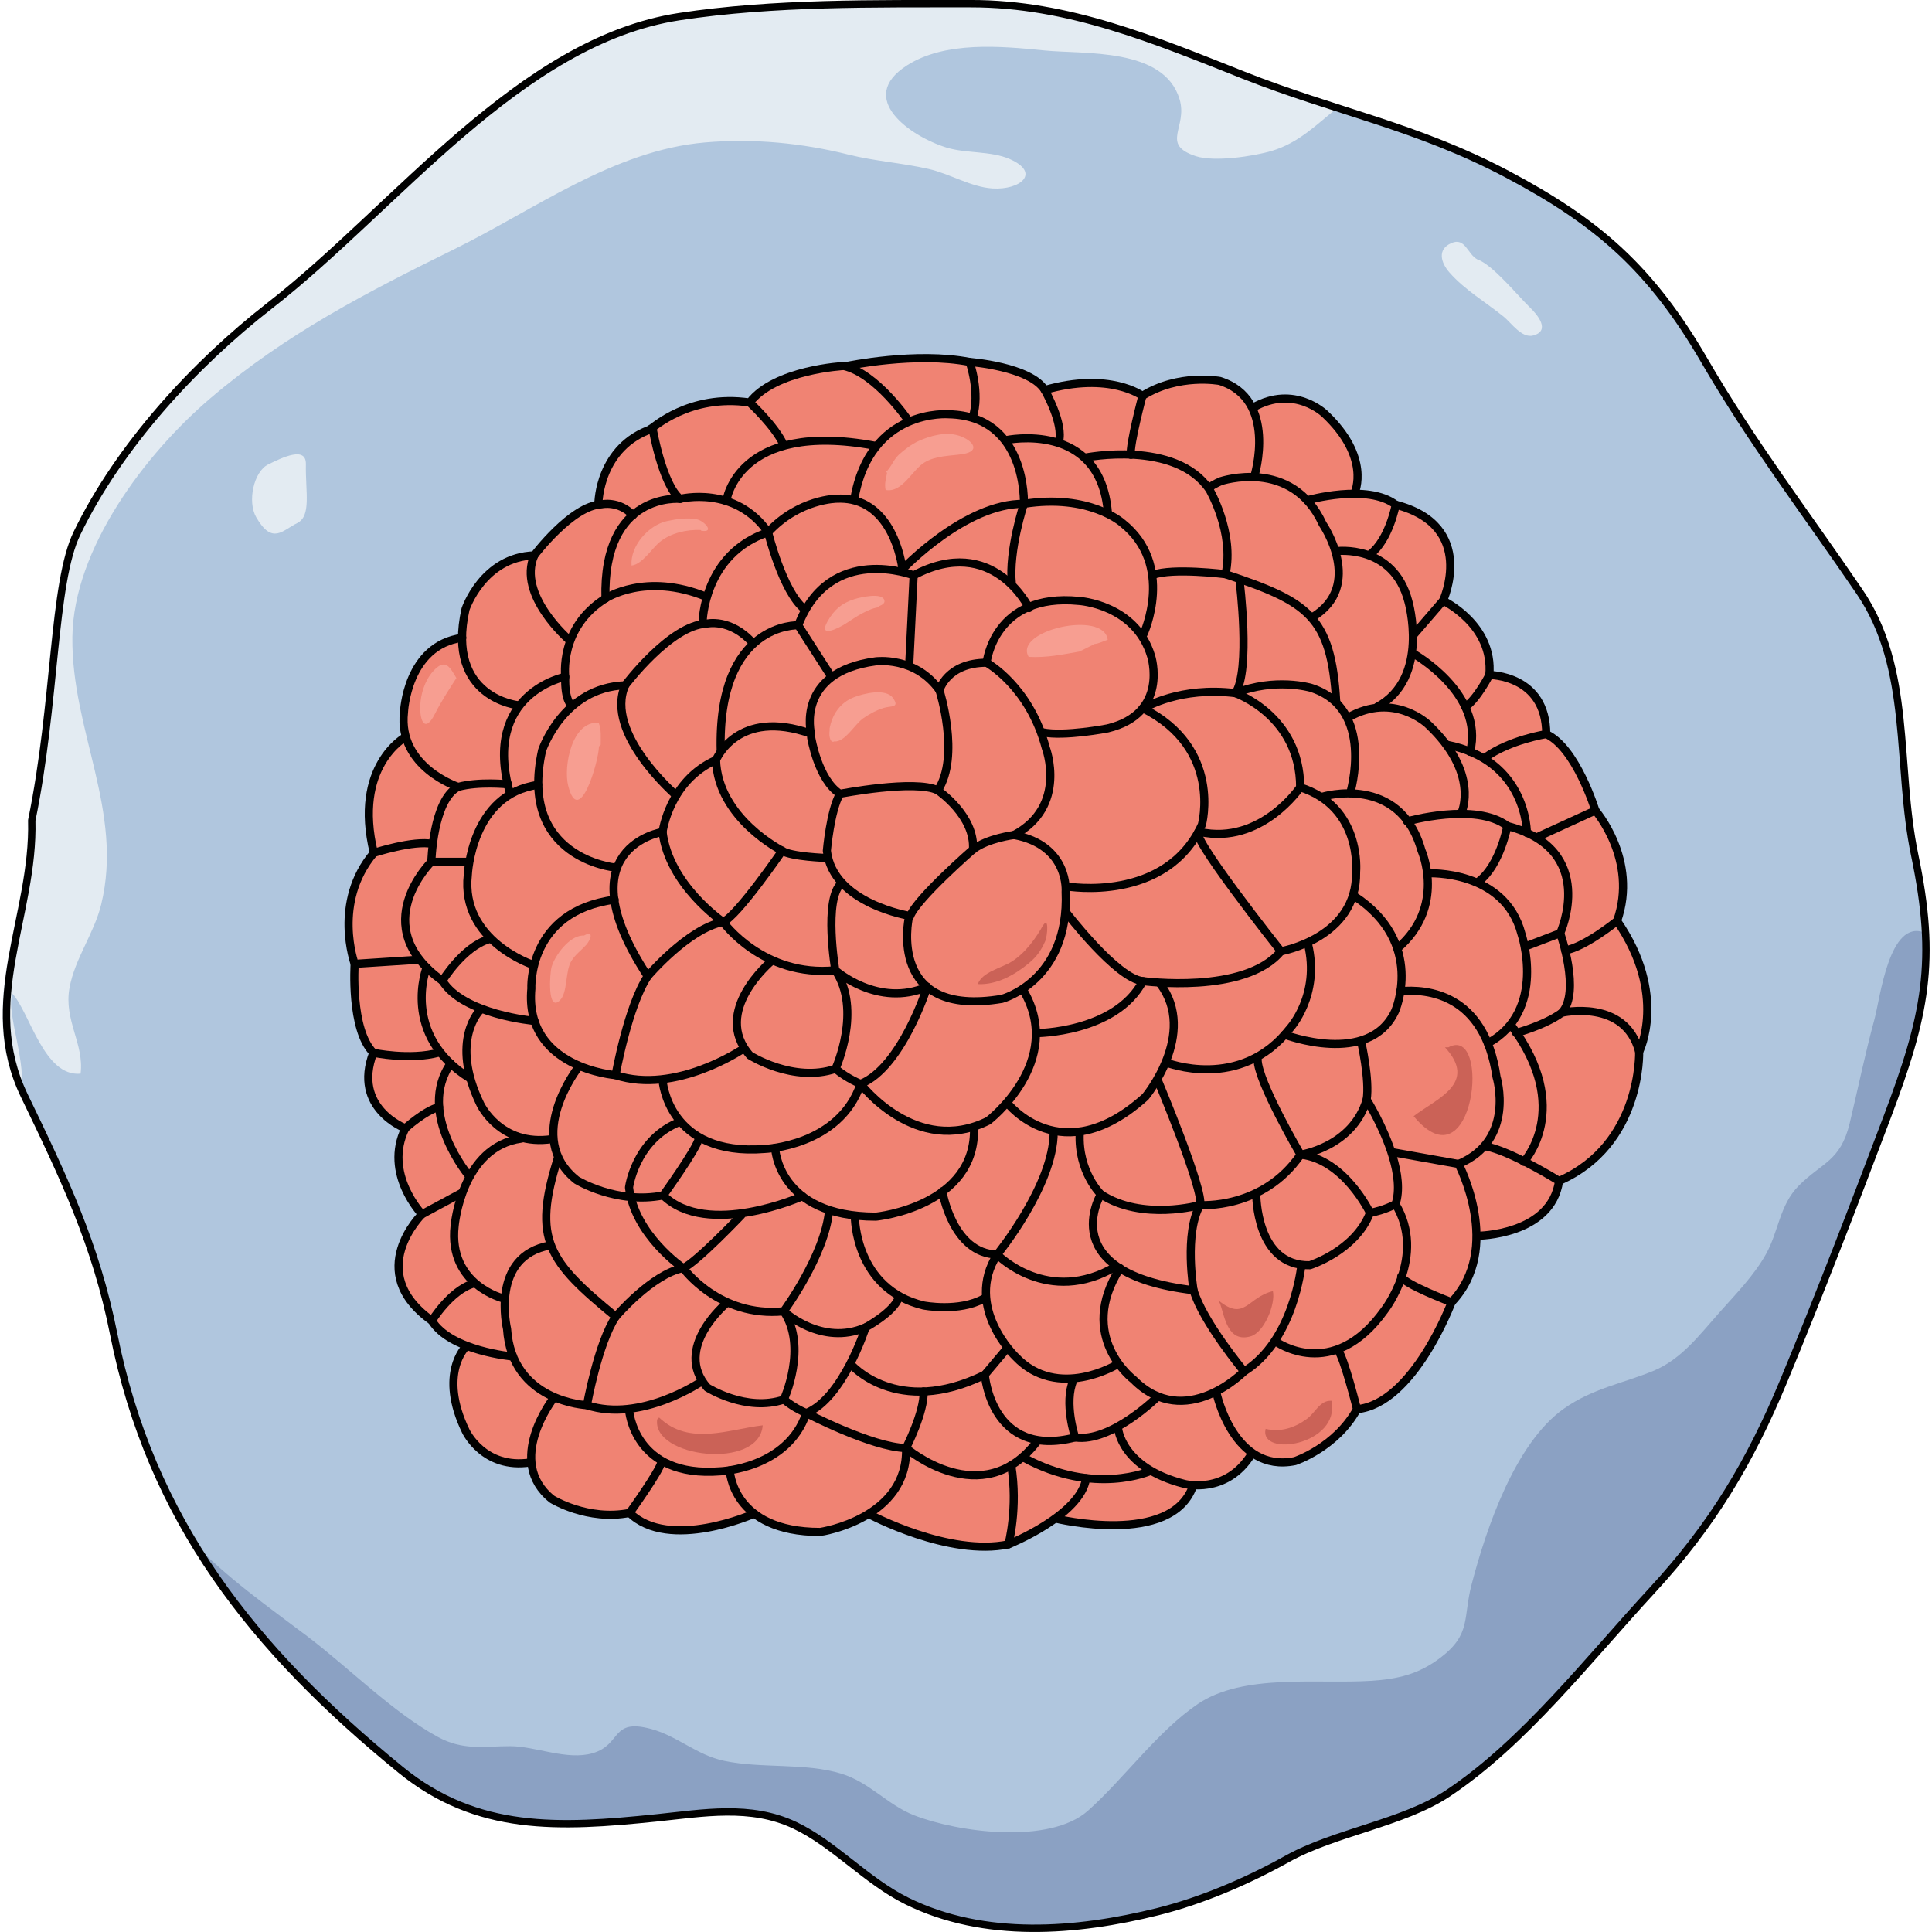 <?xml version="1.0" encoding="utf-8"?>
<!-- Created by: Science Figures, www.sciencefigures.org, Generator: Science Figures Editor -->
<!DOCTYPE svg PUBLIC "-//W3C//DTD SVG 1.1//EN" "http://www.w3.org/Graphics/SVG/1.1/DTD/svg11.dtd">
<svg version="1.1" id="Layer_1" xmlns="http://www.w3.org/2000/svg" xmlns:xlink="http://www.w3.org/1999/xlink" 
	 width="800px" height="800px" viewBox="0 0 236.917 237.496" enable-background="new 0 0 236.917 237.496"
	 xml:space="preserve">
<g>
	<path fill="#B0C6DE" d="M3.595,100.849c0.313,11.709-6.489,22.317-0.896,33.883c4.826,9.982,8.799,18.33,10.953,29.207
		c4.547,22.949,17.129,38.811,35.299,53.623c9.404,7.666,19.484,7.131,31.375,5.912c5.838-0.6,11.609-1.668,17.051,0.898
		c4.855,2.291,8.776,6.836,13.805,9.32c9.531,4.707,20.837,3.789,30.856,1.297c5.406-1.346,11.061-3.787,15.881-6.477
		c5.882-3.281,14.278-4.404,19.77-8.066c9.34-6.229,17.163-16.344,25.122-24.973c7.329-7.947,11.988-15.721,16.099-25.605
		c4.33-10.414,8.646-21.656,12.729-32.447c4.769-12.604,6.141-19.291,3.429-32.272c-2.332-11.157-0.299-22.896-6.799-32.43
		c-6.67-9.781-13.213-18.316-19.044-28.364c-6.595-11.362-13.152-17.056-24.236-22.93c-11.114-5.89-21.171-7.729-32.393-12.169
		c-10.91-4.316-21.551-8.818-33.545-8.805c-11.898,0.014-24.236-0.18-35.855,1.594c-19.637,2.997-34.786,23.417-50.34,35.52
		c-9.328,7.258-18.549,17.32-23.703,27.985C6.173,71.716,6.58,86.295,3.595,100.849z"/>
	<path fill="#F08373" d="M198.843,113.164c2.417-7.155-2.238-13.085-2.734-13.688c-0.242-0.769-2.492-7.658-6.017-9.43
		c-0.033-2.199-0.695-3.966-1.979-5.246c-1.75-1.745-4.118-2.058-4.987-2.123c0.289-5.372-4.43-8.328-5.618-8.983
		c0.392-0.984,1.543-4.401,0.08-7.484c-1.021-2.15-3.095-3.647-6.16-4.455c-1.284-0.962-3.04-1.316-4.779-1.373
		c0.356-1.069,1.174-5.005-3.871-9.747c-0.039-0.036-3.907-3.695-9.018-0.892c-0.757-1.393-2.014-2.584-4.048-3.225
		c-0.209-0.04-5.107-0.922-9.546,1.771c-0.844-0.545-4.774-2.687-11.89-0.706c-2.024-2.805-8.934-3.372-9.336-3.402
		c-6.573-1.284-15.102,0.48-15.188,0.498c-0.036,0.008-0.067,0.024-0.099,0.043c-0.044-0.012-0.089-0.03-0.134-0.041
		c-0.03-0.007-0.059-0.012-0.088-0.008c-0.349,0.019-8.479,0.479-11.694,4.476c-3.032-0.418-7.497-0.195-11.915,3.101
		c-0.091,0.066-0.156,0.117-0.195,0.143c-0.066,0.024-0.115,0.072-0.152,0.131c-6.117,2.281-6.496,8.712-6.516,9.246
		c-3.377,0.71-7.099,5.369-7.734,6.193c-6.346,0.31-8.566,6.756-8.596,6.852c-0.267,1.187-0.396,2.29-0.42,3.325
		c-6.738,1.129-7.154,9.333-7.156,9.396c-0.117,1.066-0.037,2.029,0.184,2.895c-0.975,0.633-6.23,4.569-3.912,14.338
		c-4.813,5.818-2.585,13.019-2.336,13.761c-0.049,0.805-0.408,8.043,2.25,10.957c-0.752,2.066-0.765,3.953-0.023,5.607
		c1.014,2.26,3.107,3.406,3.898,3.771c-2.185,4.912,1.166,9.355,2.041,10.391c-0.717,0.779-3.013,3.561-2.748,6.963
		c0.186,2.373,1.588,4.512,4.164,6.361c0.855,1.357,2.369,2.316,3.973,2.988c-0.715,0.871-2.885,4.256,0.135,10.486
		c0.02,0.047,1.988,4.146,6.842,4.146c0.4,0,0.822-0.033,1.262-0.094c0.21,1.572,0.957,3.135,2.629,4.459
		c0.153,0.096,3.238,1.965,7.289,1.965c0.742,0,1.519-0.066,2.314-0.215c1.711,1.596,4.016,2.135,6.332,2.135
		c4.104,0,8.221-1.664,9.063-2.025c1.689,1.25,4.239,2.209,8.094,2.209c0.034,0,3.109-0.451,5.981-2.174
		c0.763,0.402,7.763,3.992,14.247,3.992c1.024,0,2.037-0.09,3.01-0.297c0.008-0.002,0.012-0.008,0.019-0.01
		c0.01-0.002,0.022-0.002,0.034-0.006c0.211-0.084,3.115-1.268,5.706-3.133c0.597,0.143,3.652,0.822,7.055,0.822
		c4.046,0,8.577-0.967,10.062-4.941c0.09,0.002,0.182,0.006,0.278,0.006c1.838,0,4.786-0.59,6.856-3.867
		c1.008,0.643,2.206,1.055,3.622,1.055c0.512,0,1.053-0.055,1.622-0.17c0.208-0.068,5.083-1.723,7.726-6.387
		c6.835-0.83,11.336-12.307,11.705-13.279c2.274-2.406,3.034-5.297,3.073-8.023c1.109-0.039,9.104-0.555,10.147-6.834
		c9.716-4.365,9.887-15.049,9.88-16.035C201.87,128.586,204.684,121.73,198.843,113.164z"/>
	<path fill="#F79E91" d="M132.416,80.089c-2.097,0.367-4.018,0.782-6.254,0.658c-1.92-3.242,9.259-5.805,9.715-2.103
		c-0.501,0.153-1.104,0.479-1.597,0.512"/>
	<path fill="#8BA1C3" d="M236.33,114.666c-4.389-1.813-5.504,8.092-6.188,10.605c-1.171,4.297-2.028,8.539-3.047,12.781
		c-1.142,4.75-3.413,4.813-6.287,7.725c-2.342,2.371-2.45,5.582-3.999,8.369c-1.463,2.635-3.73,4.938-5.725,7.184
		c-2.431,2.734-4.686,5.777-8.139,7.195c-3.758,1.543-7.456,2.139-11.001,4.645c-5.964,4.217-9.505,14.611-11.332,21.598
		c-1.072,4.098-0.026,6.107-3.81,8.994c-2.673,2.039-5.229,2.645-8.561,2.857c-6.564,0.418-15.693-0.938-21.279,2.846
		c-4.978,3.373-9.157,9.264-13.521,13.131c-4.708,4.172-15.975,2.668-21.387,0.541c-3.272-1.287-5.438-4.045-8.95-5.111
		c-4.474-1.357-9.756-0.596-14.371-1.568c-3.371-0.709-5.724-3.033-8.949-3.912c-5.015-1.367-3.605,1.896-7.194,2.963
		c-3.16,0.938-7.074-0.861-10.168-0.857c-3.295,0.004-5.766,0.568-8.902-1.145c-5.557-3.033-10.902-8.479-16.07-12.389
		c-4.516-3.418-10.082-7.328-14.094-11.639c6.306,10.506,14.974,19.475,25.535,28.084c9.404,7.666,19.486,7.131,31.376,5.912
		c5.839-0.6,11.61-1.668,17.051,0.898c4.856,2.291,8.776,6.836,13.805,9.32c9.531,4.707,20.837,3.789,30.856,1.297
		c5.406-1.346,11.06-3.787,15.881-6.477c5.882-3.281,14.279-4.404,19.771-8.066c9.339-6.229,17.162-16.344,25.121-24.973
		c7.329-7.947,11.988-15.721,16.099-25.605c4.33-10.414,8.646-21.656,12.729-32.447C235.038,128.277,236.709,122.244,236.33,114.666
		z"/>
	<path fill="#E3EBF2" d="M152.109,9.257c-10.912-4.316-21.551-8.818-33.546-8.805c-11.897,0.014-24.235-0.18-35.855,1.594
		c-19.636,2.997-34.786,23.417-50.339,35.52c-9.328,7.258-18.549,17.32-23.703,27.985c-2.98,6.165-2.572,20.744-5.559,35.298
		c0.313,11.667-6.436,22.241-0.951,33.758c1.107-3.475-1.82-10.273-0.902-12.434c2.125,2.307,3.85,10.223,8.361,9.809
		c0.465-3.67-2.09-6.566-1.361-10.551c0.664-3.621,3.029-6.691,3.896-10.252c2.789-11.428-3.678-21.371-3.543-32.872
		c0.129-10.836,8.945-22.513,16.975-29.356c9.307-7.93,19.276-13.046,30.057-18.361c9.773-4.817,19.529-12.116,30.732-13.079
		c6.032-0.518,11.992,0.082,17.674,1.501c3.232,0.807,6.541,1.011,9.818,1.758c2.643,0.603,5.213,2.231,7.855,2.396
		c3.434,0.215,5.977-1.917,2.12-3.612c-2.323-1.021-5.372-0.674-7.776-1.415c-4.433-1.364-11.161-6.061-4.869-10.093
		c4.7-3.014,11.562-2.377,16.879-1.846c4.921,0.491,14.714-0.388,16.638,5.991c1.05,3.477-2.421,5.552,2.008,7.008
		c2.254,0.741,7.086,0.015,9.294-0.638c3.379-0.999,5.551-3.28,7.962-5.181C160.101,12.137,156.183,10.869,152.109,9.257z"/>
	
		<path fill="none" stroke="#010101" stroke-width="0.904" stroke-linecap="round" stroke-linejoin="round" stroke-miterlimit="10" d="
		M3.615,100.849c0.314,11.709-6.488,22.317-0.895,33.883c4.826,9.982,8.799,18.33,10.953,29.207
		c4.547,22.949,17.128,38.811,35.297,53.623c9.406,7.666,19.486,7.131,31.377,5.912c5.838-0.6,11.609-1.668,17.051,0.898
		c4.855,2.291,8.775,6.836,13.804,9.32c9.531,4.707,20.836,3.789,30.857,1.297c5.405-1.346,11.061-3.787,15.88-6.477
		c5.882-3.281,14.279-4.404,19.771-8.066c9.338-6.229,17.162-16.344,25.119-24.973c7.331-7.947,11.989-15.721,16.1-25.605
		c4.33-10.414,8.646-21.656,12.729-32.447c4.77-12.604,6.143-19.291,3.429-32.272c-2.332-11.157-0.297-22.896-6.798-32.43
		c-6.669-9.781-13.212-18.316-19.043-28.364c-6.595-11.362-13.152-17.056-24.236-22.93c-11.115-5.89-21.171-7.729-32.393-12.169
		c-10.911-4.316-21.552-8.818-33.545-8.805c-11.898,0.014-24.236-0.18-35.857,1.594C63.58,5.043,48.431,25.463,32.877,37.566
		c-9.328,7.258-18.548,17.32-23.703,27.985C6.193,71.716,6.602,86.295,3.615,100.849z"/>
	<path fill="#E3EBF2" d="M181.308,31.886c1.889,0.642,4.921,4.412,6.461,5.896c0.974,0.938,2.562,2.877,0.422,3.457
		c-1.413,0.384-2.694-1.548-3.644-2.316c-2.173-1.76-4.805-3.302-6.67-5.439c-1.019-1.168-1.542-2.815,0.241-3.6
		C179.825,29.134,180.109,31.241,181.308,31.886"/>
	<path fill="#E3EBF2" d="M36.229,64.309c-1.783,0.878-3.037,2.713-5.023-0.725c-1.11-1.923-0.311-5.613,1.473-6.49
		c1.783-0.878,4.672-2.267,4.633-0.046C37.249,60.512,38.011,63.432,36.229,64.309z"/>
	<g>
		<path fill="none" stroke="#010101" stroke-linecap="round" stroke-linejoin="round" stroke-miterlimit="10" d="M99.428,90.657
			c0,0,0.822,5.177,3.535,6.924c0.096,0.062-0.102-0.054,0,0c0,0,9.273-1.8,12.031-0.421c0,0,4.615,3.119,4.318,7.274
			c0,0-6.827,5.936-7.717,8.162c0,0-9.497-1.484-10.239-8.014c0,0,0.419-4.923,1.606-7.001"/>
		<path fill="none" stroke="#010101" stroke-linecap="round" stroke-linejoin="round" stroke-miterlimit="10" d="M101.356,105.471
			c0,0-4.451-0.148-5.49-0.891c0,0-5.49,8.013-7.271,8.755c0,0,4.896,6.826,13.8,5.936c0,0-1.483-8.756,0.742-10.685"/>
		<path fill="none" stroke="#010101" stroke-linecap="round" stroke-linejoin="round" stroke-miterlimit="10" d="M111.417,112.896
			c0,0-2.676,12.273,11.459,9.889c0,0,8.309-2.195,7.833-13.153c0,0,0.476-5.717-6.352-6.987c0,0-3.262,0.401-5.045,1.789"/>
		<path fill="none" stroke="#010101" stroke-linecap="round" stroke-linejoin="round" stroke-miterlimit="10" d="M94.543,118.146
			c0,0-7.436,6.176-2.646,11.594c0,0,5.357,3.404,10.524,1.641c0,0,3.29-7.203-0.025-12.109c0,0,5.255,4.672,11.306,2.025
			c0,0-3.155,9.926-8.197,11.941c0,0-1.57-0.598-3.083-1.857"/>
		<path fill="none" stroke="#010101" stroke-linecap="round" stroke-linejoin="round" stroke-miterlimit="10" d="M91.081,128.92
			c0,0-8.306,5.674-15.7,3.242c0,0,1.52-8.51,3.949-12.156c0,0,4.955-5.846,9.266-6.67c0,0-6.658-4.515-7.438-11.066
			c0,0,0.818-6.302,6.57-8.845"/>
		<path fill="none" stroke="#010101" stroke-linecap="round" stroke-linejoin="round" stroke-miterlimit="10" d="M81.161,132.818
			c0,0,0.636,9.369,12.546,8.418c0,0,9.213-0.336,11.797-7.998"/>
		<path fill="none" stroke="#010101" stroke-linecap="round" stroke-linejoin="round" stroke-miterlimit="10" d="M95.866,104.581
			c0,0-7.89-3.945-8.138-11.155c0,0,2.609-6.463,11.684-3.231c0,0-1.941-7.583,7.934-8.896c0,0,4.869-0.674,7.852,3.552
			c0,0,2.58,8.091-0.203,12.311"/>
		<path fill="none" stroke="#010101" stroke-linecap="round" stroke-linejoin="round" stroke-miterlimit="10" d="M115.197,84.849
			c0,0,0.918-3.382,5.795-3.382c0,0,5.277,2.878,7.276,10.474c0,0,2.729,7.178-3.911,10.704"/>
		<path fill="none" stroke="#010101" stroke-linecap="round" stroke-linejoin="round" stroke-miterlimit="10" d="M120.992,81.467
			c0,0,0.878-8.637,11.354-7.598c0,0,6.956,0.401,8.873,6.797c0,0,2.24,7.037-5.355,8.875c0,0-5.357,1.04-7.995,0.48"/>
		<path fill="none" stroke="#010101" stroke-linecap="round" stroke-linejoin="round" stroke-miterlimit="10" d="M130.908,108.971
			c0,0,12.151,2.08,16.549-7.596c0,0,2.56-9.435-7.275-14.313"/>
		<path fill="none" stroke="#010101" stroke-linecap="round" stroke-linejoin="round" stroke-miterlimit="10" d="M101.647,82.794
			l-3.812-5.929c0,0-9.952-0.424-9.528,15.457"/>
		<path fill="none" stroke="#010101" stroke-linecap="round" stroke-linejoin="round" stroke-miterlimit="10" d="M111.493,81.417
			l0.53-10.692c0,0-10.271-4.023-14.188,6.141"/>
		<path fill="none" stroke="#010101" stroke-linecap="round" stroke-linejoin="round" stroke-miterlimit="10" d="M126.209,74.749
			c0,0-4.445-9.212-14.186-4.023"/>
		<path fill="none" stroke="#010101" stroke-linecap="round" stroke-linejoin="round" stroke-miterlimit="10" d="M81.158,102.27
			c0,0-12.24,1.905-1.828,17.736"/>
		<path fill="none" stroke="#010101" stroke-linecap="round" stroke-linejoin="round" stroke-miterlimit="10" d="M75.381,132.162
			c0,0-11.233-0.83-10.352-10.627c0,0-0.527-9.531,10.236-10.941"/>
		<path fill="none" stroke="#010101" stroke-linecap="round" stroke-linejoin="round" stroke-miterlimit="10" d="M105.504,133.238
			c0,0,6.809,8.975,15.691,4.533c0,0,9.467-7.248,4.325-16.014"/>
		<path fill="none" stroke="#010101" stroke-linecap="round" stroke-linejoin="round" stroke-miterlimit="10" d="M140.202,120.605
			c-3.385,6.393-13.115,6.393-13.115,6.393"/>
		<path fill="none" stroke="#010101" stroke-linecap="round" stroke-linejoin="round" stroke-miterlimit="10" d="M140.503,86.968
			c0,0,4.283-2.6,11.074-1.762c0,0,7.96,2.767,7.96,11.571c0,0-4.789,7.131-12.331,5.494c-2.023-0.439,9.965,14.666,9.965,14.666
			c-4.418,5.359-16.969,3.668-16.969,3.668c-3.196-0.283-9.448-8.463-9.448-8.463"/>
		<path fill="none" stroke="#010101" stroke-linecap="round" stroke-linejoin="round" stroke-miterlimit="10" d="M157.171,116.938
			c0,0,9.41-1.629,9.241-9.761c0,0,0.755-7.966-6.875-10.398"/>
		<path fill="none" stroke="#010101" stroke-linecap="round" stroke-linejoin="round" stroke-miterlimit="10" d="M82.829,97.771
			c0,0-8.854-7.613-6.269-13.527c0,0,5.545-7.392,9.979-7.577c0,0,2.957-0.738,5.729,2.402"/>
		<path fill="none" stroke="#010101" stroke-linecap="round" stroke-linejoin="round" stroke-miterlimit="10" d="M86.084,76.443
			c0,0,0.105-8.365,8.047-11.012c0,0,1.8,7.307,4.446,9.423"/>
		<path fill="none" stroke="#010101" stroke-linecap="round" stroke-linejoin="round" stroke-miterlimit="10" d="M94.131,65.431
			c3.811-4.129,8.469-4.129,8.469-4.129c0.648-0.029,1.244,0.02,1.793,0.132c5.467,1.119,6.254,8.55,6.254,8.55
			s7.729-8.152,14.928-8.046c0,0-1.905,5.716-1.482,9.846"/>
		<path fill="none" stroke="#010101" stroke-linecap="round" stroke-linejoin="round" stroke-miterlimit="10" d="M140.291,77.924
			c0,0,3.917-8.471-2.646-13.658c0,0-4.023-3.6-12.07-2.328c0,0,0.424-10.8-9.211-11.011c0,0-9.741-0.847-11.646,10.481"/>
		<path fill="none" stroke="#010101" stroke-linecap="round" stroke-linejoin="round" stroke-miterlimit="10" d="M123.531,135.572
			c0,0,6.642,8.607,16.973-0.738c0,0,6.461-7.775,1.817-13.914"/>
		<path fill="none" stroke="#010101" stroke-linecap="round" stroke-linejoin="round" stroke-miterlimit="10" d="M94.992,141.107
			c0,0,0.302,8.451,12.377,8.451c0.201,0,12.377-1.309,12.074-10.967"/>
		<path fill="none" stroke="#010101" stroke-linecap="round" stroke-linejoin="round" stroke-miterlimit="10" d="M75.273,106.635
			c0,0-11.891-1.144-8.918-14.406c0,0,2.574-7.738,10.205-7.985"/>
		<path fill="none" stroke="#010101" stroke-linecap="round" stroke-linejoin="round" stroke-miterlimit="10" d="M65.266,118.617
			c0,0-8.954-2.92-8.049-11.068c0,0,0.402-9.962,8.652-11.068"/>
		<path fill="none" stroke="#010101" stroke-linecap="round" stroke-linejoin="round" stroke-miterlimit="10" d="M70.004,86.777
			c0,0-0.914-0.608-0.809-3.58c0,0-0.793-6.06,4.945-9.632"/>
		<path fill="none" stroke="#010101" stroke-linecap="round" stroke-linejoin="round" stroke-miterlimit="10" d="M74.141,73.565
			c0,0,4.898-3.285,12.415-0.197"/>
		<path fill="none" stroke="#010101" stroke-linecap="round" stroke-linejoin="round" stroke-miterlimit="10" d="M83.314,61.327
			c0,0-9.525-0.913-9.174,12.238"/>
		<path fill="none" stroke="#010101" stroke-linecap="round" stroke-linejoin="round" stroke-miterlimit="10" d="M69.195,83.197
			c0,0-10.297,1.983-6.799,14.306"/>
		<path fill="none" stroke="#010101" stroke-linecap="round" stroke-linejoin="round" stroke-miterlimit="10" d="M69.699,78.683
			c0,0-6.453-5.517-4.311-10.414c0,0,4.592-6.121,8.264-6.274c0,0,2.129-0.499,3.867,1.336"/>
		<path fill="none" stroke="#010101" stroke-linecap="round" stroke-linejoin="round" stroke-miterlimit="10" d="M73.275,61.809
			c0,0,0.088-6.928,6.663-9.119c0,0,1.183,6.883,3.376,8.637c0,0,6.743-1.738,10.816,4.104"/>
		<path fill="none" stroke="#010101" stroke-linecap="round" stroke-linejoin="round" stroke-miterlimit="10" d="M63.463,86.702
			c0,0-8.987-0.836-6.525-11.819c0,0,2.131-6.408,8.451-6.613"/>
		<path fill="none" stroke="#010101" stroke-linecap="round" stroke-linejoin="round" stroke-miterlimit="10" d="M70.805,131.191
			c0,0-6.783,8.658-0.209,13.877c0,0,4.904,3.025,10.644,1.879c0,0,4.069-5.637,4.382-6.992"/>
		<path fill="none" stroke="#010101" stroke-linecap="round" stroke-linejoin="round" stroke-miterlimit="10" d="M98.352,147.051
			c0,0-11.686,5.217-17.112-0.104"/>
		<path fill="none" stroke="#010101" stroke-linecap="round" stroke-linejoin="round" stroke-miterlimit="10" d="M65.404,125.5
			c0,0-8.758-0.768-11.309-4.934c0,0,2.551-4.166,5.697-5.102"/>
		<path fill="none" stroke="#010101" stroke-linecap="round" stroke-linejoin="round" stroke-miterlimit="10" d="M57.242,105.943
			h-4.508c0,0-8.078,7.905,1.361,14.624"/>
		<path fill="none" stroke="#010101" stroke-linecap="round" stroke-linejoin="round" stroke-miterlimit="10" d="M58.744,124.154
			c0,0-3.813,3.689,0,11.561c0,0,2.459,5.287,8.854,4.305"/>
		<path fill="none" stroke="#010101" stroke-linecap="round" stroke-linejoin="round" stroke-miterlimit="10" d="M90.842,149.381
			c0,0-5.555,5.838-7.148,6.502c0,0,4.384,6.111,12.355,5.314c0,0,5.046-6.848,5.573-12.344"/>
		<path fill="none" stroke="#010101" stroke-linecap="round" stroke-linejoin="round" stroke-miterlimit="10" d="M89.02,160.191
			c0,0-6.658,5.527-2.371,10.379c0,0,4.797,3.049,9.424,1.469c0,0,2.944-6.449-0.023-10.842c0,0,4.651,4.344,10.068,1.975
			c0,0-2.771,8.725-7.285,10.531c0,0-1.406-0.535-2.76-1.664"/>
		<path fill="none" stroke="#010101" stroke-linecap="round" stroke-linejoin="round" stroke-miterlimit="10" d="M85.92,169.838
			c0,0-7.438,5.078-14.059,2.9c0,0,1.359-7.617,3.537-10.883c0,0,4.436-5.234,8.295-5.973c0,0-5.961-4.043-6.658-9.908
			c0,0,0.73-5.643,5.881-7.918"/>
		<path fill="none" stroke="#010101" stroke-linecap="round" stroke-linejoin="round" stroke-miterlimit="10" d="M77.037,173.328
			c0,0,0.568,8.389,11.232,7.535c0,0,8.249-0.299,10.563-7.16c0,0,8.029,4.197,12.258,4.305"/>
		<path fill="none" stroke="#010101" stroke-linecap="round" stroke-linejoin="round" stroke-miterlimit="10" d="M68.283,142.363
			c-3.176,10.051-1.164,12.697,7.115,19.492"/>
		<path fill="none" stroke="#010101" stroke-linecap="round" stroke-linejoin="round" stroke-miterlimit="10" d="M71.861,172.738
			c0,0-9.232-0.363-9.82-9.383c0,0-2.156-8.951,5.293-10.258"/>
		<path fill="none" stroke="#010101" stroke-linecap="round" stroke-linejoin="round" stroke-miterlimit="10" d="M111.09,178.008
			c0.27,8.648-10.407,10.309-10.588,10.309c-10.811,0-11.081-7.568-11.081-7.568"/>
		<path fill="none" stroke="#010101" stroke-linecap="round" stroke-linejoin="round" stroke-miterlimit="10" d="M61.648,159.633
			c0,0-6.861-1.635-6.051-8.932c0,0,0.82-9.746,8.207-10.738"/>
		<path fill="none" stroke="#010101" stroke-linecap="round" stroke-linejoin="round" stroke-miterlimit="10" d="M67.764,171.869
			c0,0-6.072,7.754-0.188,12.426c0,0,4.393,2.709,9.53,1.682c0,0,3.644-5.045,3.923-6.26"/>
		<path fill="none" stroke="#010101" stroke-linecap="round" stroke-linejoin="round" stroke-miterlimit="10" d="M92.428,186.07
			c0,0-10.463,4.67-15.321-0.094"/>
		<path fill="none" stroke="#010101" stroke-linecap="round" stroke-linejoin="round" stroke-miterlimit="10" d="M62.76,166.756
			c0,0-7.672-0.668-9.957-4.398c0,0,2.285-3.73,5.102-4.568"/>
		<path fill="none" stroke="#010101" stroke-linecap="round" stroke-linejoin="round" stroke-miterlimit="10" d="M56.486,146.627
			l-4.9,2.637c0,0-7.234,7.076,1.217,13.094"/>
		<path fill="none" stroke="#010101" stroke-linecap="round" stroke-linejoin="round" stroke-miterlimit="10" d="M56.965,165.57
			c0,0-3.414,3.303,0,10.35c0,0,2.203,4.734,7.928,3.854"/>
		<path fill="none" stroke="#010101" stroke-linecap="round" stroke-linejoin="round" stroke-miterlimit="10" d="M142.046,132.813
			c0,0,5.717,13.629,5.183,15.32c0,0,7.707,0.6,12.356-6.195c0,0-5.24-8.955-5.278-11.664"/>
		<path fill="none" stroke="#010101" stroke-linecap="round" stroke-linejoin="round" stroke-miterlimit="10" d="M154.14,146.797
			c0,0-0.06,8.895,6.593,8.734c0,0,5.569-1.754,7.39-6.436c0,0-3.119-6.584-8.537-7.158c0,0,6.403-0.93,8.126-6.756
			c0,0,2.105,3.336,3.201,6.979c0.612,2.035,0.909,4.166,0.348,5.867c0,0-1.354,0.752-3.138,1.068"/>
		<path fill="none" stroke="#010101" stroke-linecap="round" stroke-linejoin="round" stroke-miterlimit="10" d="M159.673,155.619
			c0,0-0.931,9.207-7.024,12.971c0,0-5.089-6.109-6.216-9.982c0,0-1.176-6.951,0.796-10.475c0,0-7.122,2.01-12.195-1.324
			c0,0-2.816-2.73-2.597-7.48"/>
		<path fill="none" stroke="#010101" stroke-linecap="round" stroke-linejoin="round" stroke-miterlimit="10" d="M156.536,164.912
			c0,0,6.971,5.107,13.359-3.842c0,0,5.225-6.684,1.364-13.043"/>
		<path fill="none" stroke="#010101" stroke-linecap="round" stroke-linejoin="round" stroke-miterlimit="10" d="M135.033,146.809
			c0,0-5.914,9.746,11.399,11.799"/>
		<path fill="none" stroke="#010101" stroke-linecap="round" stroke-linejoin="round" stroke-miterlimit="10" d="M152.648,168.59
			c0,0-7.243,7.414-13.614,0.988c0,0-7.022-5.275-1.636-13.689"/>
		<path fill="none" stroke="#010101" stroke-linecap="round" stroke-linejoin="round" stroke-miterlimit="10" d="M137.12,167.682
			c0,0-7.361,4.574-12.562-0.893c0,0-6.379-6.107-2.268-12.57"/>
		<path fill="none" stroke="#010101" stroke-linecap="round" stroke-linejoin="round" stroke-miterlimit="10" d="M149.252,171.236
			c0,0,2.075,9.906,9.644,8.373c0,0,5.037-1.66,7.63-6.379c0,0-1.554-6.205-2.323-7.229"/>
		<path fill="none" stroke="#010101" stroke-linecap="round" stroke-linejoin="round" stroke-miterlimit="10" d="M178.148,160.078
			c0,0-4.661,12.488-11.623,13.152"/>
		<path fill="none" stroke="#010101" stroke-linecap="round" stroke-linejoin="round" stroke-miterlimit="10" d="M142.047,171.664
			c0,0-5.729,5.711-10.174,5.037c0,0-1.421-4.264-0.215-7.033"/>
		<path fill="none" stroke="#010101" stroke-linecap="round" stroke-linejoin="round" stroke-miterlimit="10" d="M123.444,165.82
			l-2.672,3.172c0,0,0.777,10.371,11.101,7.709"/>
		<path fill="none" stroke="#010101" stroke-linecap="round" stroke-linejoin="round" stroke-miterlimit="10" d="M137.149,175.555
			c0,0,0.339,4.869,8.14,6.854c0,0,5.179,1.4,8.277-3.682"/>
		<path fill="none" stroke="#010101" stroke-linecap="round" stroke-linejoin="round" stroke-miterlimit="10" d="M143.04,130.605
			c0,0,9.167,3.645,15.242-4.197c0,0,3.754-4.088,2.209-10.381"/>
		<path fill="none" stroke="#010101" stroke-linecap="round" stroke-linejoin="round" stroke-miterlimit="10" d="M167.711,135.182"
			/>
		<path fill="none" stroke="#010101" stroke-linecap="round" stroke-linejoin="round" stroke-miterlimit="10" d="M157.618,127.182
			c0,0,10.383,3.977,13.584-2.871c0,0,3.757-8.395-4.968-14.138"/>
		<path fill="none" stroke="#010101" stroke-linecap="round" stroke-linejoin="round" stroke-miterlimit="10" d="M167.044,128.084
			c0,0,1.057,4.648,0.667,7.098"/>
		<path fill="none" stroke="#010101" stroke-linecap="round" stroke-linejoin="round" stroke-miterlimit="10" d="M104.795,149.594
			c0,0,0,8.879,8.456,10.887c0,0,4.334,0.846,7.399-0.846"/>
		<path fill="none" stroke="#010101" stroke-linecap="round" stroke-linejoin="round" stroke-miterlimit="10" d="M106.117,163.172
			c0,0,3.434-1.846,4.067-3.643"/>
		<path fill="none" stroke="#010101" stroke-linecap="round" stroke-linejoin="round" stroke-miterlimit="10" d="M104.266,167.668
			c0,0,5.639,6.666,16.507,1.324"/>
		<path fill="none" stroke="#010101" stroke-linecap="round" stroke-linejoin="round" stroke-miterlimit="10" d="M127.202,177.182
			c-6.766,8.879-16.112,0.826-16.112,0.826s2.266-4.42,2.16-6.957"/>
		<path fill="none" stroke="#010101" stroke-linecap="round" stroke-linejoin="round" stroke-miterlimit="10" d="M115.553,146.443
			c0,0,1.244,7.672,6.738,7.775c0,0,6.945-8.502,6.945-15.031"/>
		<path fill="none" stroke="#010101" stroke-linecap="round" stroke-linejoin="round" stroke-miterlimit="10" d="M122.291,154.219
			c0,0,6.221,6.428,14.617,1.451"/>
		<path fill="none" stroke="#010101" stroke-linecap="round" stroke-linejoin="round" stroke-miterlimit="10" d="M62.174,96.42
			c0,0-3.604-0.384-6.139,0.313c0,0-7.416-2.416-6.666-9.165c0,0,0.332-8.249,7.166-9.164"/>
		<path fill="none" stroke="#010101" stroke-linecap="round" stroke-linejoin="round" stroke-miterlimit="10" d="M52.734,105.943
			c0,0,0.193-7.633,3.301-9.21"/>
		<path fill="none" stroke="#010101" stroke-linecap="round" stroke-linejoin="round" stroke-miterlimit="10" d="M49.541,90.612
			c0,0-6.484,3.537-3.873,14.233c0,0,4.883-1.601,7.242-1.095"/>
		<path fill="none" stroke="#010101" stroke-linecap="round" stroke-linejoin="round" stroke-miterlimit="10" d="M51.142,117.98
			l-7.833,0.506c0,0-2.779-7.58,2.359-13.641"/>
		<path fill="none" stroke="#010101" stroke-linecap="round" stroke-linejoin="round" stroke-miterlimit="10" d="M52.159,118.914
			c0,0-3.28,8.309,5.356,13.664"/>
		<path fill="none" stroke="#010101" stroke-linecap="round" stroke-linejoin="round" stroke-miterlimit="10" d="M43.309,118.486
			c0,0-0.551,8.08,2.291,10.922c0,0,4.467,0.965,8.074-0.02"/>
		<path fill="none" stroke="#010101" stroke-linecap="round" stroke-linejoin="round" stroke-miterlimit="10" d="M51.586,149.264
			c0,0-4.783-4.99-2.051-10.564c0,0,2.404-2.186,4.154-2.623"/>
		<path fill="none" stroke="#010101" stroke-linecap="round" stroke-linejoin="round" stroke-miterlimit="10" d="M57.406,144.602
			c0,0-6.559-7.762-2.297-13.883"/>
		<path fill="none" stroke="#010101" stroke-linecap="round" stroke-linejoin="round" stroke-miterlimit="10" d="M49.535,138.699
			c0,0-6.557-2.471-3.936-9.291"/>
		<path fill="none" stroke="#010101" stroke-linecap="round" stroke-linejoin="round" stroke-miterlimit="10" d="M162.299,97.932
			c0,0,9.474-2.857,12.146,6.608c0,0,3.083,6.885-2.943,12.042"/>
		<path fill="none" stroke="#010101" stroke-linecap="round" stroke-linejoin="round" stroke-miterlimit="10" d="M171.835,121.846
			c3.252-0.305,10.342,0.254,11.841,10.541c0,0,2.378,7.744-4.664,10.699"/>
		<path fill="none" stroke="#010101" stroke-linecap="round" stroke-linejoin="round" stroke-miterlimit="10" d="M175.27,107.351
			c0,0,9.405-0.473,11.471,7.463c0,0,3.183,9.447-4.129,13.428"/>
		<path fill="none" stroke="#010101" stroke-linecap="round" stroke-linejoin="round" stroke-miterlimit="10" d="M187.029,142.818
			c0,0,6.129-6.512-1.54-16.77"/>
		<path fill="none" stroke="#010101" stroke-linecap="round" stroke-linejoin="round" stroke-miterlimit="10" d="M148.635,94.69"/>
		<path fill="none" stroke="#010101" stroke-linecap="round" stroke-linejoin="round" stroke-miterlimit="10" d="M165.683,97.5
			c0,0,3.165-10.428-4.839-12.953c0,0-4.391-1.291-9.267,0.659"/>
		<path fill="none" stroke="#010101" stroke-linecap="round" stroke-linejoin="round" stroke-miterlimit="10" d="M172.68,100.971
			c0,0,8.455-2.412,12.326,0.568c0,0-0.895,4.803-3.499,6.799"/>
		<path fill="none" stroke="#010101" stroke-linecap="round" stroke-linejoin="round" stroke-miterlimit="10" d="M187.29,116.322
			l4.21-1.609c0,0,4.722-10.269-6.494-13.173"/>
		<path fill="none" stroke="#010101" stroke-linecap="round" stroke-linejoin="round" stroke-miterlimit="10" d="M179.384,99.849
			c0,0,2.243-4.809-4.129-10.799c0,0-4.187-4.06-9.81-0.857"/>
		<path fill="none" stroke="#010101" stroke-linecap="round" stroke-linejoin="round" stroke-miterlimit="10" d="M150.361,70.583
			c10.161,3.39,12.983,5.144,13.608,15.666"/>
		<path fill="none" stroke="#010101" stroke-linecap="round" stroke-linejoin="round" stroke-miterlimit="10" d="M161.022,75.882
			C167.514,72,162.3,64.41,162.3,64.41c-3.769-8.214-12.521-5.257-12.521-5.257s-0.789,0.333-1.438,0.782"/>
		<path fill="none" stroke="#010101" stroke-linecap="round" stroke-linejoin="round" stroke-miterlimit="10" d="M163.998,67.749
			c0,0,6.991-0.925,8.841,6.181c0,0,2.717,9.396-3.829,12.961"/>
		<path fill="none" stroke="#010101" stroke-linecap="round" stroke-linejoin="round" stroke-miterlimit="10" d="M153.917,58.502
			c0,0,2.901-9.412-4.265-11.673c0,0-5.069-0.962-9.503,1.833c0,0-1.6,6.015-1.428,7.248"/>
		<path fill="none" stroke="#010101" stroke-linecap="round" stroke-linejoin="round" stroke-miterlimit="10" d="M160.416,61.492
			c0,0,7.404-2.116,10.87,0.552c0,0-0.801,4.301-3.133,6.09"/>
		<path fill="none" stroke="#010101" stroke-linecap="round" stroke-linejoin="round" stroke-miterlimit="10" d="M173.465,78.051
			l3.638-4.212c0,0,4.227-9.194-5.816-11.796"/>
		<path fill="none" stroke="#010101" stroke-linecap="round" stroke-linejoin="round" stroke-miterlimit="10" d="M166.252,60.53
			c0,0,2.008-4.304-3.696-9.667c0,0-3.748-3.636-8.783-0.77"/>
		<path fill="none" stroke="#010101" stroke-linecap="round" stroke-linejoin="round" stroke-miterlimit="10" d="M191.363,145.17
			c10.223-4.473,9.844-15.887,9.844-15.887c-1.71-6.572-9.5-4.791-9.5-4.791c-2.12,1.559-5.623,2.486-5.623,2.486"/>
		<path fill="none" stroke="#010101" stroke-linecap="round" stroke-linejoin="round" stroke-miterlimit="10" d="M191.5,114.713
			c0,0,2.546,7.197,0.207,9.779"/>
		<path fill="none" stroke="#010101" stroke-linecap="round" stroke-linejoin="round" stroke-miterlimit="10" d="M201.207,129.283
			c0,0,3.546-7.012-2.713-16.07c0,0-3.991,3.24-6.375,3.609"/>
		<path fill="none" stroke="#010101" stroke-linecap="round" stroke-linejoin="round" stroke-miterlimit="10" d="M188.688,102.9
			l7.136-3.27c0,0,5.303,6.087,2.67,13.583"/>
		<path fill="none" stroke="#010101" stroke-linecap="round" stroke-linejoin="round" stroke-miterlimit="10" d="M187.405,102.391
			c0,0,0.096-8.932-9.885-10.851"/>
		<path fill="none" stroke="#010101" stroke-linecap="round" stroke-linejoin="round" stroke-miterlimit="10" d="M195.824,99.63
			c0,0-2.371-7.745-6.041-9.385c0,0-4.517,0.696-7.534,2.903"/>
		<path fill="none" stroke="#010101" stroke-linecap="round" stroke-linejoin="round" stroke-miterlimit="10" d="M177.103,73.839
			c0,0,6.248,2.952,5.687,9.135c0,0-1.466,2.901-2.943,3.935"/>
		<path fill="none" stroke="#010101" stroke-linecap="round" stroke-linejoin="round" stroke-miterlimit="10" d="M173.329,80.272
			c0,0,8.898,4.906,7.103,12.146"/>
		<path fill="none" stroke="#010101" stroke-linecap="round" stroke-linejoin="round" stroke-miterlimit="10" d="M182.789,82.974
			c0,0,7.006-0.033,6.994,7.271"/>
		<path fill="none" stroke="#010101" stroke-linecap="round" stroke-linejoin="round" stroke-miterlimit="10" d="M88.994,61.591
			c0,0,1.327-9.952,18.248-6.801"/>
		<path fill="none" stroke="#010101" stroke-linecap="round" stroke-linejoin="round" stroke-miterlimit="10" d="M79.74,52.687
			c0.185,0,4.68-4.31,12.13-3.202c0,0,3.141,2.895,4.188,5.234"/>
		<path fill="none" stroke="#010101" stroke-linecap="round" stroke-linejoin="round" stroke-miterlimit="10" d="M111.33,51.64
			c0,0-3.88-5.727-7.883-6.65c0,0-8.498,0.433-11.577,4.495"/>
		<path fill="none" stroke="#010101" stroke-linecap="round" stroke-linejoin="round" stroke-miterlimit="10" d="M103.818,44.99
			c0,0,8.498-1.787,15.086-0.494c0,0,1.354,3.819,0.368,6.836"/>
		<path fill="none" stroke="#010101" stroke-linecap="round" stroke-linejoin="round" stroke-miterlimit="10" d="M123.399,54.102
			c0,0,11.576-2.462,12.5,8.929"/>
		<path fill="none" stroke="#010101" stroke-linecap="round" stroke-linejoin="round" stroke-miterlimit="10" d="M118.904,44.496
			c0,0,7.451,0.556,9.236,3.449c0,0,2.401,4.188,1.724,6.404"/>
		<path fill="none" stroke="#010101" stroke-linecap="round" stroke-linejoin="round" stroke-miterlimit="10" d="M106.577,186.15
			c0,0,9.793,5.24,17.098,3.693c0,0,1.203-4.467,0.344-9.709"/>
		<path fill="none" stroke="#010101" stroke-linecap="round" stroke-linejoin="round" stroke-miterlimit="10" d="M141.116,180.824
			c0,0-6.863,3.102-15.541-1.625"/>
		<path fill="none" stroke="#010101" stroke-linecap="round" stroke-linejoin="round" stroke-miterlimit="10" d="M123.675,189.844
			c0,0,8.909-3.576,9.552-8.133"/>
		<path fill="none" stroke="#010101" stroke-linecap="round" stroke-linejoin="round" stroke-miterlimit="10" d="M129.489,186.678
			c0,0,14.252,3.504,16.881-4.031"/>
		<path fill="none" stroke="#010101" stroke-linecap="round" stroke-linejoin="round" stroke-miterlimit="10" d="M133.152,56.246
			c0,0,11.054-2.211,15.23,3.931c0,0,3.103,5.3,1.979,10.406c0,0-6.513-0.813-8.909,0.085"/>
		<path fill="none" stroke="#010101" stroke-linecap="round" stroke-linejoin="round" stroke-miterlimit="10" d="M140.149,48.663
			c0,0-4.005-3.023-12.009-0.718"/>
		<path fill="none" stroke="#010101" stroke-linecap="round" stroke-linejoin="round" stroke-miterlimit="10" d="M152.102,71.499
			c0,0,1.356,10.854-0.524,13.708"/>
		<path fill="none" stroke="#010101" stroke-linecap="round" stroke-linejoin="round" stroke-miterlimit="10" d="M170.948,141.646
			l8.063,1.439c0,0,5.474,10.367-0.863,16.992c0,0-5.903-2.232-6.191-3.168"/>
		<path fill="none" stroke="#010101" stroke-linecap="round" stroke-linejoin="round" stroke-miterlimit="10" d="M181.369,151.908
			c0,0,9.036-0.041,9.994-6.738c0,0-6.087-3.787-9.117-4.266"/>
	</g>
	<path fill="#F79E91" d="M107.873,74.621c-1.385,0.146-2.977,1.226-4.127,1.988c-0.926,0.613-3.539,1.915-2.299-0.243
		c0.813-1.415,1.691-2.211,3.313-2.72c0.63-0.197,3.459-0.896,3.672,0.181c0.079,0.407-0.421,0.578-0.718,0.714"/>
	<path fill="#F79E91" d="M73.342,91.758c-0.057,1.951-2.451,10.072-3.785,4.836c-0.598-2.354,0.431-7.994,3.748-7.743
		c0.344,0.851,0.24,1.753,0.248,2.697"/>
	<path fill="#F79E91" d="M108.563,58.082c0.709-0.628,0.947-1.544,1.646-2.188c0.657-0.607,1.584-1.299,2.398-1.67
		c1.523-0.691,3.413-1.177,4.997-0.664c1.665,0.54,2.769,1.918,0.39,2.269c-1.518,0.224-3.217,0.179-4.617,1.004
		c-1.517,0.895-2.732,3.784-4.799,3.396c-0.176-0.86,0.067-1.359,0.182-2.146"/>
	<path fill="#F79E91" d="M55.814,83.35c-0.959,1.49-1.853,2.849-2.659,4.443c-1.11,2.195-1.828,1.074-1.786-0.952
		c0.031-1.463,0.549-3.16,1.549-4.289C54.438,80.836,54.996,81.971,55.814,83.35"/>
	<path fill="#F79E91" d="M101.68,89.63c0.297-1.775,1.313-3.275,3.031-3.931c1.113-0.425,3.911-1.17,4.801,0.143
		c0.806,1.19-0.271,0.912-1.15,1.176c-0.891,0.265-1.754,0.743-2.509,1.259c-1.069,0.73-2.308,3.026-3.595,2.863
		c-0.379,0.228-0.718-0.428-0.549-1.485"/>
	<path fill="#F79E91" d="M71.254,115.008c-1.584,0.123-3.291,2.381-3.729,3.822c-0.254,0.842-0.532,5.617,0.99,4.162
		c1.035-0.99,0.623-3.629,1.473-4.93c0.509-0.779,1.186-1.246,1.789-1.914c0.502-0.555,1.024-1.873-0.275-1.141"/>
	<path fill="#CB6257" d="M128.023,113.568c-0.919,1.729-2.269,3.572-3.924,4.625c-1.264,0.803-3.661,1.277-4.188,2.779
		c2.314,0.121,4.573-1.146,6.316-2.604c0.955-0.799,1.487-1.58,1.967-2.668c0.279-0.633,0.498-3.275-0.312-1.854"/>
	<path fill="#CB6257" d="M80.729,174.25c3.703,3.537,8.558,1.447,12.739,0.963c-0.398,5.545-13.634,3.986-12.972-0.73"/>
	<path fill="#CB6257" d="M155.29,175.645c1.819,0.441,3.549-0.115,5.058-1.213c1.072-0.779,1.615-2.32,3.037-2.236
		C164.514,177.637,154.459,179.227,155.29,175.645"/>
	<path fill="#CB6257" d="M149.483,159.85c3.263,2.668,3.554-0.389,6.701-1.131c0.349,1.568-1.054,5.076-2.74,5.557
		c-2.783,0.793-3.168-2.311-3.729-3.961"/>
	<path fill="#CB6257" d="M177.338,128.742c4.097,4.453-1.062,6.313-3.85,8.465c7.485,9.016,9.586-11.342,4.272-8.465"/>
	<path fill="#F79E91" d="M85.832,65.147c-1.707-0.068-3.674,0.369-5.023,1.481c-0.979,0.806-2.143,2.74-3.465,2.893
		c-0.189-2.426,2.123-4.981,4.352-5.466c1.143-0.248,2.549-0.46,3.701-0.21c0.892,0.192,2.229,1.666,0.527,1.394"/>
</g>
</svg>